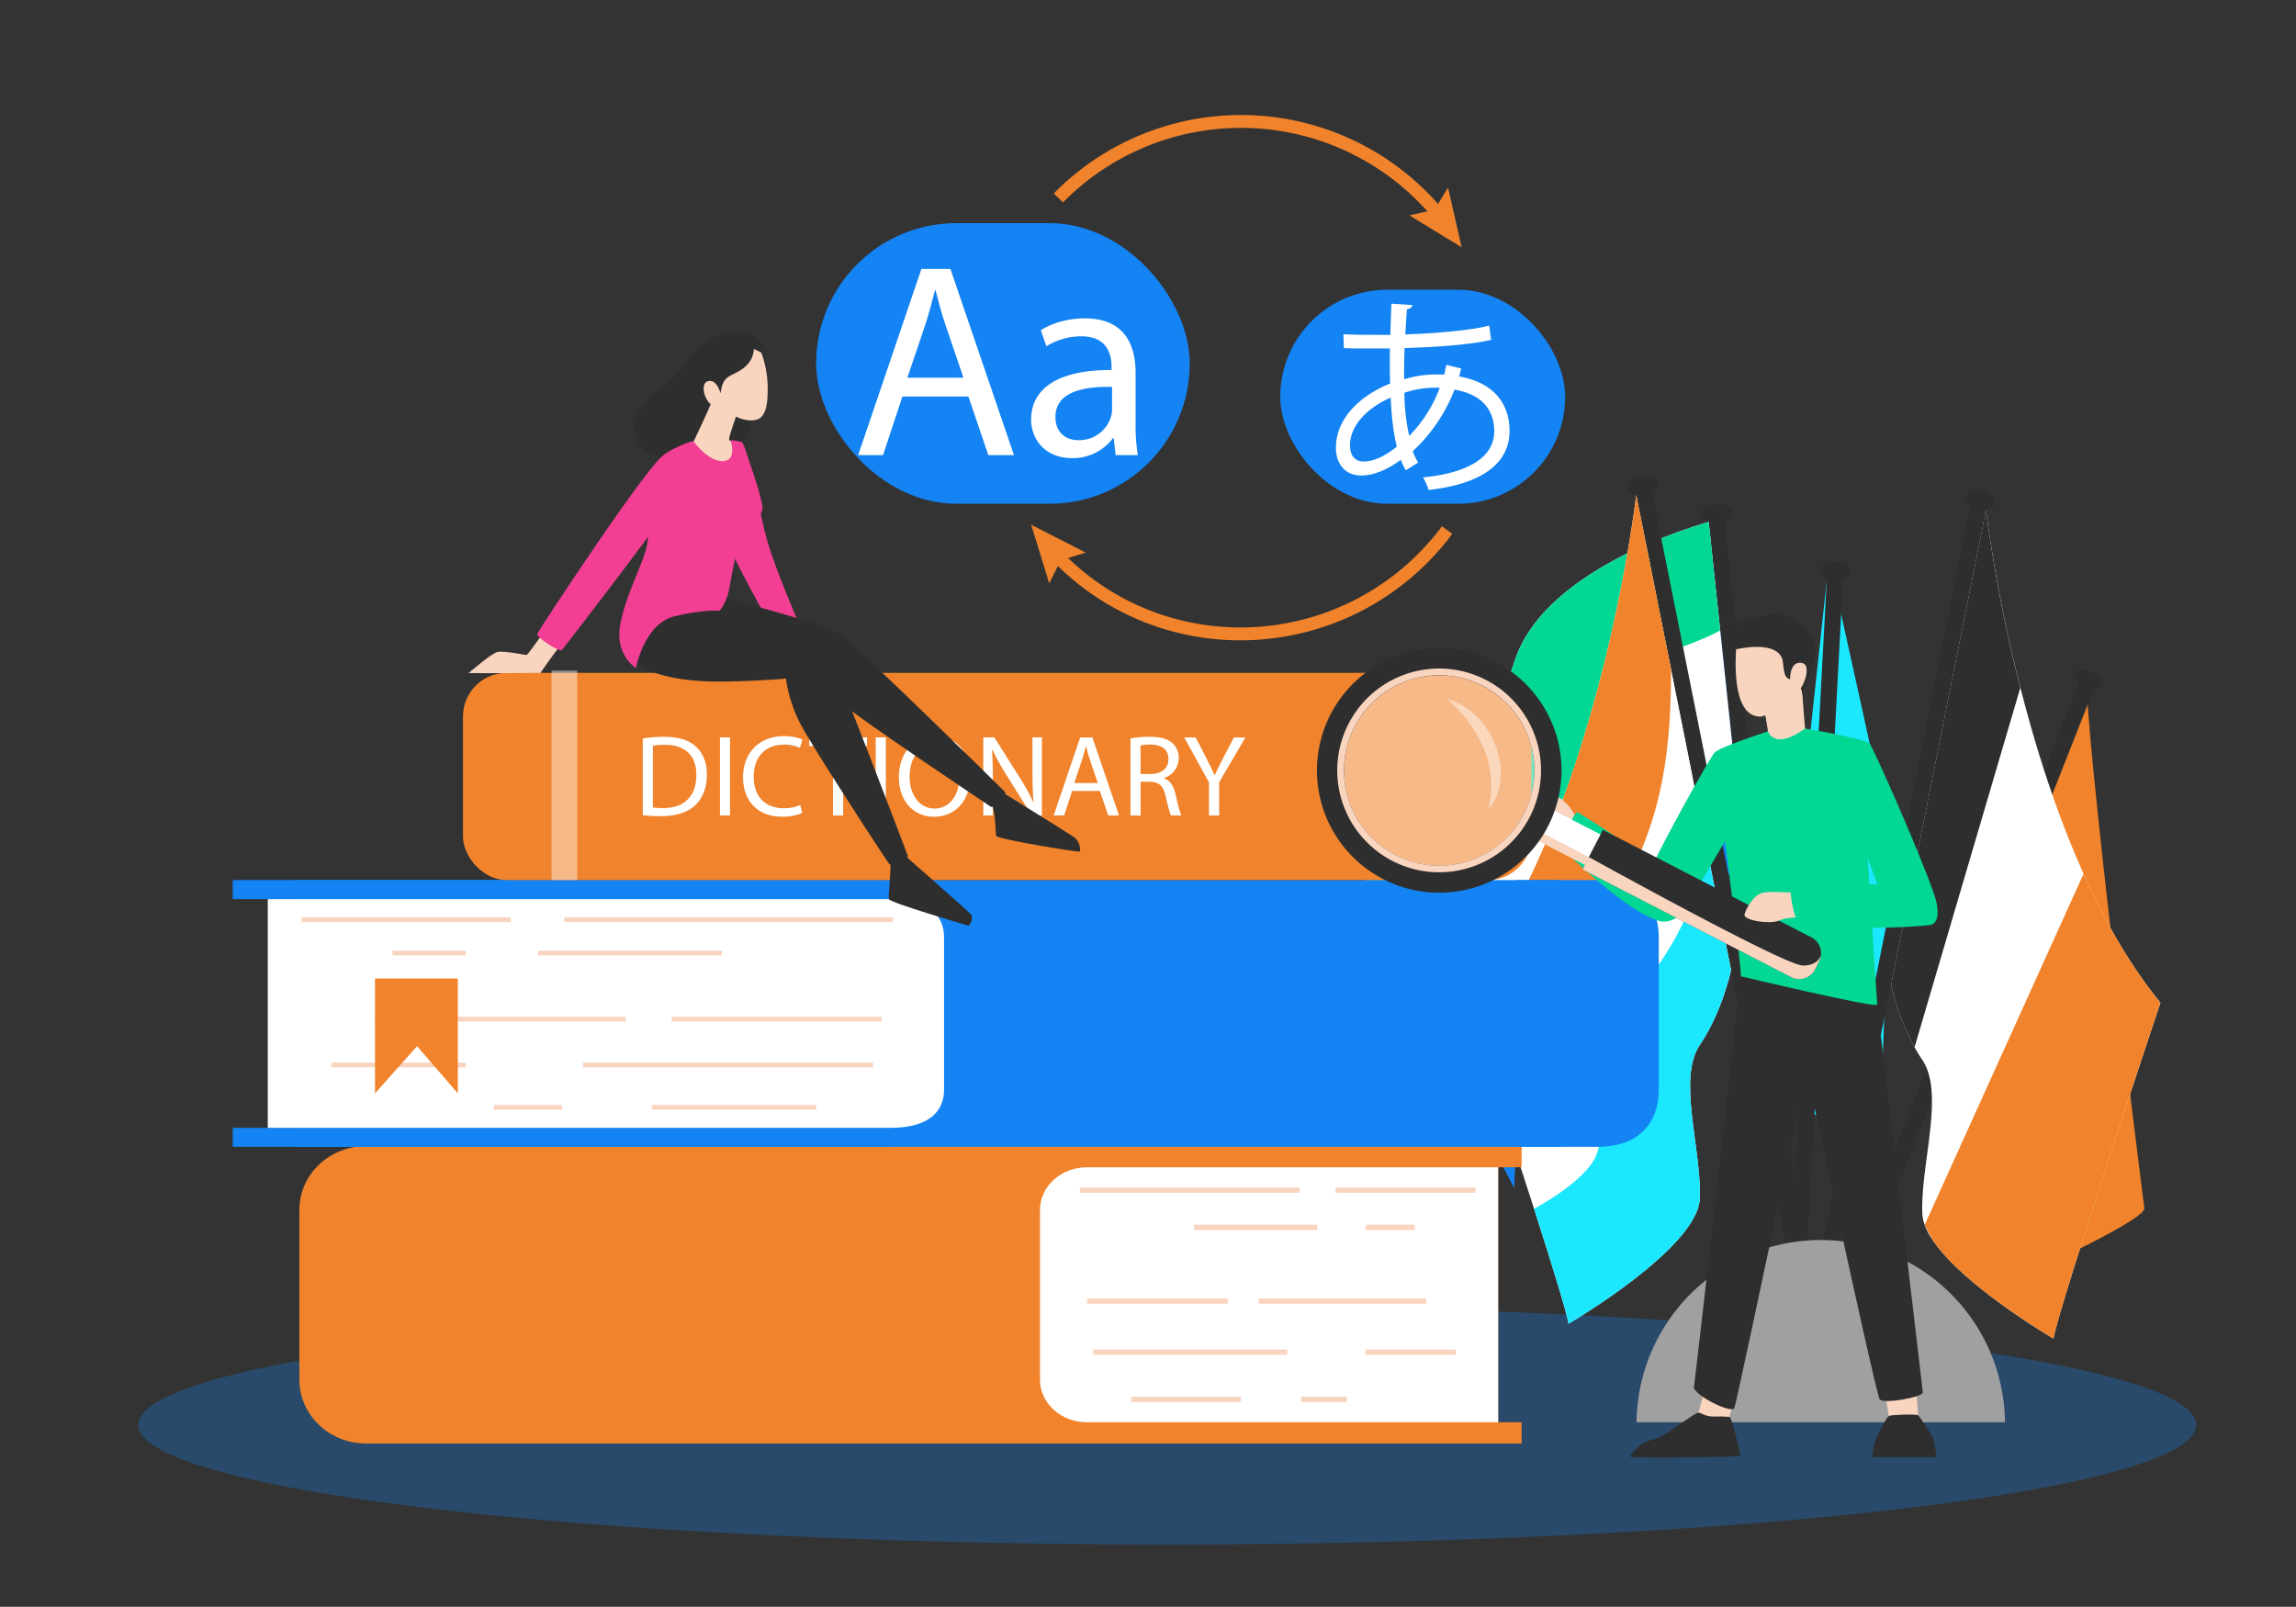 <svg xmlns="http://www.w3.org/2000/svg" viewBox="0 0 1113 779"><rect x="0" y="0" width="1113" height="779" fill="#333333" stroke="none"/><defs><style>.cls-1{isolation:isolate;}.cls-2,.cls-5{fill:#1483f3;}.cls-2{opacity:0.29;}.cls-3{fill:#1be7ff;}.cls-4{fill:#2e2e2e;}.cls-11,.cls-6{fill:#fff;}.cls-7{fill:#02d794;}.cls-8{fill:#f0832b;}.cls-9{fill:#a0a0a0;}.cls-10,.cls-13{fill:#f9d5c0;}.cls-11{opacity:0.44;}.cls-12{fill:#f23f93;}.cls-13{mix-blend-mode:multiply;}</style></defs><g class="cls-1"><g id="Layer_1" data-name="Layer 1"><ellipse class="cls-2" cx="565.82" cy="690.8" rx="498.82" ry="58.04"/><path class="cls-3" d="M889.73,285.32S917.17,407.83,916.67,411s-5.95,155-5.95,155l-51.38-42.6,26.22-242.09Z"/><rect class="cls-4" x="848.7" y="244.43" width="7.85" height="401.48" transform="translate(-42.23 92.5) rotate(-6.06)"/><path class="cls-4" d="M824.29,249.57c-.26-2.47,2.88-4.82,7-5.26s7.7,1.2,8,3.67-2.88,4.82-7,5.26S824.56,252,824.29,249.57Z"/><path class="cls-5" d="M846.88,428.24c-22.69-15.73-36,9.62-43.67,26.47-12.59,27.69-41,29.76-50.4,49.44-20.24,42.52-18.71,71-18.67,72L708.8,528.17l-26.18-49.55-21.3-40.8s-.55-42.09,27.57-63.1C719,352.2,723.7,352.49,734.41,320s53.53-54.87,93.87-67l5.59,52.63v0l6.43,60.53Z"/><path class="cls-6" d="M840.3,366.2c-28.39,9-36.13,32.19-42.29,47.39s-30.89,22.8-47.13,34.23c-15.55,10.94-40,74.94-42.08,80.35l-26.18-49.55-21.3-40.8s-.55-42.09,27.57-63.1C719,352.2,723.7,352.49,734.41,320s53.53-54.87,93.87-67l5.59,52.63v0Z"/><path class="cls-7" d="M833.87,305.65v0c-18.88,10.57-46.45,12.36-55.31,40s-18.07,46-47.37,61.43-48.57,71.48-48.57,71.48l-21.3-40.8s-.55-42.09,27.57-63.1C719,352.2,723.7,352.49,734.41,320s53.53-54.87,93.87-67Z"/><rect class="cls-4" x="916.97" y="235.53" width="7.85" height="401.48" transform="translate(103.3 -171.94) rotate(11.3)"/><rect class="cls-4" x="875.27" y="273.22" width="7.85" height="401.48" transform="translate(26.52 -46.21) rotate(3.06)"/><path class="cls-8" d="M1011.4,332.49c3.1,56.62,27.29,247,28.07,253.26s-67.55,36.68-67.55,36.68L951.44,495.24Z"/><rect class="cls-4" x="831.01" y="228.34" width="7.85" height="401.48" transform="translate(1737.74 686.3) rotate(168.7)"/><path class="cls-6" d="M824,580.91c-.78,24.19-63.66,60.87-63.66,60.87-.6-4.64-7.82-28-16.7-55.75-4.06-12.65-8.46-26.19-12.72-39.25-2.08-6.37-4.14-12.62-6.1-18.6-9.07-27.58-16.31-49.24-16.31-49.24C774.88,398,793.17,240,793.17,240l12.76,63.9h0l4.12,20.65,17.17,85.9,11.94,59.78S835,490.39,824,506.61,824.82,556.72,824,580.91Z"/><ellipse class="cls-4" cx="796.25" cy="235.4" rx="7.53" ry="4.49" transform="translate(-30.69 160.53) rotate(-11.3)"/><polygon class="cls-4" points="895.19 637.89 887.88 635.02 1010.1 325.09 1017.41 327.96 895.19 637.89"/><path class="cls-9" d="M971.92,689.54H793.33a89.3,89.3,0,0,1,178.59,0Z"/><path class="cls-6" d="M1047.28,486.12S997.07,636.46,995.46,649c0,0-43.43-25.33-58.55-47.77a33.89,33.89,0,0,1-3.89-7.32,1.17,1.17,0,0,1,0-.11,18.31,18.31,0,0,1-1.18-5.67c-.78-24.19,10.92-58.09,0-74.3-1.34-2-2.58-4-3.72-6.07a121.37,121.37,0,0,1-11.39-30.26l46-230.22a727.08,727.08,0,0,0,16.7,86.21v0c7.22,28.35,17.18,60.27,30.59,90.1h0C1020.26,446.51,1032.59,468.2,1047.28,486.12Z"/><ellipse class="cls-4" cx="959.58" cy="242.59" rx="4.49" ry="7.53" transform="translate(533.74 1136.07) rotate(-78.7)"/><ellipse class="cls-4" cx="889.73" cy="276.73" rx="4.49" ry="7.53" transform="translate(565.95 1150.44) rotate(-86.94)"/><ellipse class="cls-4" cx="1012.77" cy="329.02" rx="3.73" ry="7.53" transform="translate(337.2 1152.16) rotate(-68.62)"/><path class="cls-4" d="M979.36,333.45v0L928.09,507.72h0a121.37,121.37,0,0,1-11.39-30.26l46-230.22A727.08,727.08,0,0,0,979.36,333.45Z"/><path class="cls-8" d="M1047.28,486.12S997.07,636.46,995.46,649c0,0-43.43-25.33-58.55-47.77-2.16-4.05-3.61-6.79-3.89-7.32l0-.1h0l77-170.18C1020.26,446.51,1032.59,468.2,1047.28,486.12Z"/><path class="cls-8" d="M785.86,431.76c-26.51,45.59-54.9,115-54.9,115-2.08-6.37-4.14-12.62-6.1-18.6-9.07-27.58-16.31-49.24-16.31-49.24C774.88,398,793.17,240,793.17,240l12.76,63.9h0l4.12,20.65C810.05,361,806.67,396,785.86,431.76Z"/><path class="cls-3" d="M824,580.91c-.78,24.19-63.66,60.87-63.66,60.87-.6-4.64-7.82-28-16.7-55.75h0s25-13.1,30.17-26c6.52-16.43,1.87-57.75,19.47-78.5,17.26-20.35,28.75-40.83,33.9-71l11.94,59.78S835,490.39,824,506.61,824.82,556.72,824,580.91Z"/><path class="cls-8" d="M707.86,555.62V699.84H177.51c-17.89,0-32.39-13.83-32.39-30.9V586.52c0-17.07,14.5-30.9,32.39-30.9Z"/><path class="cls-8" d="M726.25,565.92V689.54h11.37v10.3H526.88c-18.81,0-34.1-13.83-34.1-30.9V586.52c0-17.07,15.29-30.9,34.1-30.9H737.62v10.3Z"/><path class="cls-6" d="M526.88,689.54c-12.54,0-22.74-9.24-22.74-20.6V586.52c0-11.36,10.2-20.6,22.74-20.6H726.25V689.54Z"/><rect class="cls-10" x="523.45" y="575.74" width="106.55" height="2.58"/><rect class="cls-10" x="647.41" y="575.74" width="67.84" height="2.58"/><rect class="cls-10" x="578.86" y="593.77" width="59.67" height="2.58"/><rect class="cls-10" x="661.97" y="593.77" width="23.8" height="2.58"/><rect class="cls-10" x="527" y="629.5" width="68.19" height="2.58"/><rect class="cls-10" x="610.11" y="629.5" width="81.33" height="2.58"/><rect class="cls-10" x="661.97" y="654.29" width="43.69" height="2.58"/><rect class="cls-10" x="529.84" y="654.29" width="94.12" height="2.58"/><rect class="cls-10" x="548.31" y="677.15" width="53.28" height="2.58"/><rect class="cls-10" x="630.71" y="677.15" width="22.2" height="2.58"/><path class="cls-5" d="M142.11,426.67V556H774.23c21.08,0,29.87-12.39,29.87-27.71V454.4c0-15.32-8.79-27.73-29.87-27.73Z"/><path class="cls-5" d="M181.61,435.91V546.78h-68.8V556H427.66c28.1,0,42.42-12.41,42.42-27.72V454.39c0-15.31-14.32-27.71-42.42-27.71H112.81v9.23Z"/><path class="cls-6" d="M431.75,546.78c19,0,25.89-8.29,25.89-18.48V454.39c0-10.19-6.91-18.48-25.89-18.48H129.81V546.78Z"/><rect class="cls-10" x="273.59" y="444.72" width="159.19" height="2.31"/><rect class="cls-10" x="146.24" y="444.72" width="101.35" height="2.31"/><rect class="cls-10" x="260.86" y="460.89" width="89.14" height="2.31"/><rect class="cls-10" x="190.28" y="460.89" width="35.55" height="2.31"/><rect class="cls-10" x="325.59" y="492.93" width="101.88" height="2.31"/><rect class="cls-10" x="181.79" y="492.93" width="121.51" height="2.31"/><rect class="cls-10" x="160.57" y="515.16" width="65.27" height="2.31"/><rect class="cls-10" x="282.61" y="515.16" width="140.62" height="2.31"/><rect class="cls-10" x="316.04" y="535.66" width="79.59" height="2.31"/><rect class="cls-10" x="239.37" y="535.66" width="33.16" height="2.31"/><path class="cls-5" d="M733.3,556h22.88a40.21,40.21,0,0,0,1.67-12.08V438.83a35.62,35.62,0,0,0-2-12.16H734.44a10.58,10.58,0,0,1,2.81,1.79c2.39,2.16,3.55,5.57,3.55,10.37v105.1C740.8,549.56,740.8,554,733.3,556Z"/><rect class="cls-8" x="224.42" y="326.21" width="517.95" height="100.47" rx="21.12"/><rect class="cls-11" x="267.35" y="325.09" width="12.49" height="101.58"/><polygon class="cls-8" points="181.79 474.42 181.79 530.09 202.17 507.2 221.94 530.09 221.94 474.42 181.79 474.42"/><path class="cls-6" d="M311.6,358a69.73,69.73,0,0,1,10.39-.79c7,0,12,1.63,15.34,4.72s5.33,7.47,5.33,13.59-1.91,11.24-5.45,14.72-9.38,5.45-16.74,5.45a79,79,0,0,1-8.87-.45Zm4.88,33.48a31.48,31.48,0,0,0,4.95.28c10.45,0,16.12-5.84,16.12-16.07.06-8.93-5-14.6-15.34-14.6a28,28,0,0,0-5.73.5Z"/><path class="cls-6" d="M353.9,357.51v37.86H349V357.51Z"/><path class="cls-6" d="M388.9,394.14a24.23,24.23,0,0,1-10,1.8c-10.67,0-18.71-6.75-18.71-19.16,0-11.86,8-19.89,19.78-19.89,4.72,0,7.69,1,9,1.69l-1.18,4a17.82,17.82,0,0,0-7.64-1.58c-8.88,0-14.78,5.68-14.78,15.62,0,9.27,5.34,15.22,14.55,15.22a19.5,19.5,0,0,0,8-1.57Z"/><path class="cls-6" d="M403.79,361.67H392.28v-4.16h28v4.16H408.74v33.7h-4.95Z"/><path class="cls-6" d="M429.41,357.51v37.86h-4.89V357.51Z"/><path class="cls-6" d="M470.31,376.05c0,13-7.92,19.94-17.58,19.94-10,0-17-7.75-17-19.21,0-12,7.47-19.89,17.58-19.89C463.62,356.89,470.31,364.81,470.31,376.05Zm-29.38.62c0,8.09,4.38,15.33,12.08,15.33s12.13-7.13,12.13-15.73c0-7.52-3.93-15.39-12.08-15.39S440.93,368.35,440.93,376.67Z"/><path class="cls-6" d="M476.66,395.37V357.51H482l12.13,19.16a106.41,106.41,0,0,1,6.8,12.3l.11-.06c-.45-5.05-.56-9.66-.56-15.56V357.51h4.61v37.86h-4.94l-12-19.21a119.89,119.89,0,0,1-7.07-12.64l-.17.06c.28,4.77.39,9.32.39,15.61v16.18Z"/><path class="cls-6" d="M519.75,383.46l-3.93,11.91h-5.05l12.86-37.86h5.9l12.92,37.86h-5.22l-4.05-11.91Zm12.42-3.82-3.71-10.89c-.84-2.48-1.4-4.72-2-6.91h-.12c-.56,2.24-1.18,4.55-1.91,6.85l-3.7,10.95Z"/><path class="cls-6" d="M548,358a50.47,50.47,0,0,1,9.38-.79c5.22,0,8.59.95,11,3.09a9.42,9.42,0,0,1,3,7.19,10,10,0,0,1-7.13,9.66v.17c2.92,1,4.66,3.71,5.56,7.64,1.23,5.28,2.13,8.93,2.92,10.39h-5.06c-.62-1.06-1.46-4.32-2.52-9-1.13-5.23-3.15-7.19-7.59-7.36H552.9v16.4H548Zm4.88,17.24h5c5.22,0,8.53-2.86,8.53-7.19,0-4.89-3.54-7-8.71-7.08a20.43,20.43,0,0,0-4.83.45Z"/><path class="cls-6" d="M586.05,395.37V379.31l-12-21.8h5.56L585,368c1.46,2.86,2.58,5.17,3.76,7.81h.11c1.07-2.47,2.36-4.95,3.82-7.81l5.45-10.45h5.56L591,379.25v16.12Z"/><rect class="cls-5" x="395.63" y="108.18" width="181.09" height="136.05" rx="67.96"/><rect class="cls-5" x="620.61" y="140.47" width="138.12" height="103.77" rx="51.88"/><path class="cls-6" d="M437.44,192.24l-9.37,28.39H416l30.66-90.25h14.06l30.8,90.25H479.09l-9.65-28.39Zm29.6-9.1-8.84-26c-2-5.89-3.35-11.25-4.69-16.47h-.27c-1.34,5.36-2.81,10.85-4.55,16.34l-8.84,26.11Z"/><path class="cls-6" d="M540.82,220.63l-.94-8.17h-.4a24.14,24.14,0,0,1-19.82,9.64c-13.12,0-19.82-9.24-19.82-18.61,0-15.67,13.93-24.24,39-24.1v-1.34c0-5.36-1.47-15-14.73-15a32.32,32.32,0,0,0-16.87,4.82l-2.68-7.76c5.36-3.49,13.12-5.76,21.29-5.76,19.82,0,24.64,13.52,24.64,26.51V205.1a91.62,91.62,0,0,0,1.07,15.53Zm-1.74-33.07c-12.86-.27-27.45,2-27.45,14.59,0,7.64,5.08,11.25,11.11,11.25a16.13,16.13,0,0,0,15.67-10.85,12.3,12.3,0,0,0,.67-3.75Z"/><path class="cls-6" d="M708.3,178.64c-.31,1.32-.61,2.64-1,3.86,17.87,3.15,24.47,14.32,24.47,26.3,0,16.15-13.81,25.89-39.19,28.74a39.83,39.83,0,0,0-2.74-6.1c21-2,34.52-9.34,34.52-22.44v-.71c-.51-11.78-8.43-17.56-19.29-19.39a80.27,80.27,0,0,1-20.21,29.85,23.09,23.09,0,0,0,2.64,5.48l-6,3.76a27,27,0,0,1-2.44-5.08c-8.12,6-14.62,7.62-19.19,7.62-8.12,0-12.28-6-12.28-13.5,0-14,11.57-25.19,26.3-31.08-.21-5.28-.21-11.06-.11-17-17.15,0-19,0-22.33-.21l-.21-6.7c5.18.31,14,.31,22.75.31.1-4.67.3-10.36.51-15.13l10.15.71c-.1,1-1.12,1.83-2.64,2-.31,3.76-.51,8.43-.81,12.18,11.07-.3,30.46-1.62,40.71-4.26l.92,6.9c-10.77,2.64-30.36,3.66-41.94,4-.2,5.28-.3,10.36-.2,15.13a52.89,52.89,0,0,1,15.23-2.33c1.52,0,2.84,0,4.16.1.41-1.63.71-3.15,1-4.77Zm-31.17,37.88c-1.63-6.3-2.54-14.32-3-23.76-11.07,4.87-19.7,13.3-19.7,23.15,0,6,3.35,8,7,7.82C666.26,223.63,671.74,220.88,677.13,216.52ZM697.94,188a47.18,47.18,0,0,0-17.16,2.43,97.74,97.74,0,0,0,2.34,20.92A66.64,66.64,0,0,0,697.94,188Z"/><path class="cls-8" d="M695.47,106.6a121.11,121.11,0,0,0-180.2-8.44l-4.45-4.38a127.34,127.34,0,0,1,189.49,8.88Z"/><polygon class="cls-8" points="683.18 104.41 695.43 101.65 701.95 90.91 708.56 119.91 683.18 104.41"/><path class="cls-8" d="M601.59,310.44a126.2,126.2,0,0,1-92.2-39.51l4.52-4.31a120,120,0,0,0,87.68,37.57A121.68,121.68,0,0,0,699,255.12l5,3.71A128,128,0,0,1,601.59,310.44Z"/><polygon class="cls-8" points="526.31 267.91 514.3 271.59 508.61 282.78 499.84 254.37 526.31 267.91"/><path class="cls-4" d="M342.34,165.77c-11,8-10.94,14.47-19,20.17s-16.76,13-15.62,23.14,9.24,13.22,19.38,12.88,29.75-3.42,33.74-8.21,3.08-13.3.46-16.11S342.34,165.77,342.34,165.77Z"/><path class="cls-10" d="M357.05,201.21c-2.11,6.16-4.1,11.74-3.53,12.2s4.11.8,4.22,1.48,5.58,9.46-5.36,10.94-17.78-9.11-17.21-9.8,11.28-23.37,11.28-25.19S358.35,197.42,357.05,201.21Z"/><path class="cls-12" d="M359.56,214.32c3.3,3.53,8.81,35.68,12.55,48.5s14.69,38.47,14.69,38.47l-17.18-5.13s-15.48-27.87-15.82-31.46S359.56,214.32,359.56,214.32Z"/><path class="cls-10" d="M367,166.22a49.9,49.9,0,0,1,5.13,20.86c.11,6.61-.23,14-4.45,16s-12.2,0-18.46-6.84-9.12-21,0-27.25S365.1,162.61,367,166.22Z"/><path class="cls-4" d="M349.36,190.58c.4-3.84,1.42-6.81,4.73-8.52s10.83-4.44,11.4-12.88l3.53,1.74s4.56-8.69-12-10.06S330.61,179,333.68,187.31,349.36,190.58,349.36,190.58Z"/><path class="cls-4" d="M431.58,419c.45,3.11-1.16,15.43-.61,17s37.8,12.68,38.46,12.78,2.52-3.51,1.42-5.22-31.42-27.8-32.08-28.86S431.19,416.37,431.58,419Z"/><path class="cls-4" d="M481.21,391.17c1.29,3.61,1.45,12.4,1.62,14s39.22,8,40.37,7.67-.16-5.27-2.14-6.71-35.76-22.37-35.76-22.37Z"/><path class="cls-10" d="M272.7,311.78c-4.22,4.79-10.71,14.48-10.71,14.48s-35.45.22-34.88,0,10.82-9.35,14-10.15,13.45,1.6,14.24,1.37,9.81-13.34,9.81-13.34Z"/><path class="cls-4" d="M350.79,289.66c19.87,5.42,49.75,13.51,55.9,17.35s80,76.26,80.64,77.12-5.27,8.09-7,7-67.24-45-71.41-49.64-38.67-31.74-47.9-31.11-36.48-8.94-37.14-10.86S350.79,289.66,350.79,289.66Z"/><path class="cls-4" d="M308.31,321.6c9.17,6.5,24.68,8.84,40.11,8.84S381,329,381,329a68.2,68.2,0,0,0,7.69,23.22c6.6,12.14,41.53,65.83,42.41,66.68s9.23-3,9-3.83-36.25-95.45-38.45-97.79-50.1-19.92-54.28-21.68-23.95-5.37-31,1.44S308.31,321.6,308.31,321.6Z"/><path class="cls-10" d="M349.36,190.58c-1.06-2.6-2.49-6.49-6-5.81s-2.49,6.92,0,10,4.69,3.23,5.7,2.51S350.34,193,349.36,190.58Z"/><path class="cls-12" d="M336.23,214c-.49-.67-10.73,3.52-14,6.26s-7.27,34.88-8.47,43.26-9.91,23.25-13,38.64,7.52,21.71,7.52,21.71,3.93-21.54,18.81-25.13,21-2.4,21.71-2.74,3.59-4.78,4.62-10.08S357.08,264,359.2,262s9.78-11.12,10.4-15.22-9.36-32-10-32.43-5.87-1.23-5.47-.67,2.11,7-1,9.11S343,223.07,336.23,214Z"/><path class="cls-12" d="M322.26,220.25c8.28-3.28,10.85,9,10.17,13.65s-59,80-60,81.24-12.66-6.15-12-7.86S315.33,223,322.26,220.25Z"/><path class="cls-10" d="M875.32,355.53c-.85-5.94-2.4-31.68-2.4-31.68s-11.43,5-15.81,13a12.05,12.05,0,0,0-1.57,7.88c.23,1.49,1.82,12.12,2,13.2C858,361.49,876.16,361.48,875.32,355.53Z"/><path class="cls-10" d="M841.35,677.58c-2.62,7.6-4.24,12.5-4.24,15.29,0,.67-15-4.22-15-4.22a185.32,185.32,0,0,0,5-18.71C828.67,661.69,843.16,672.3,841.35,677.58Z"/><path class="cls-10" d="M914,676.28c.92,6.85,2.67,16,3.4,19.06.57,2.4,14,.85,13.45-1.32-1-4.23-1.71-16.92-1.74-18.13S913.78,674.74,914,676.28Z"/><path class="cls-13" d="M855.54,344.73c.23,1.49.65,4.25.8,5.32,5.66-1.31,10-8.87,11.59-12.89l-10.82-.31A12.05,12.05,0,0,0,855.54,344.73Z"/><path class="cls-10" d="M841.86,311.3c-.61,6.53-2.87,36,11.35,36.13,2.8,0,11.75-4.88,14.71-10.26s4.86-15.74,1.22-23S842.69,302.23,841.86,311.3Z"/><path class="cls-4" d="M844.79,464.62c-1.37,13.45-23,204-23.62,207.73s18.18,13.31,19.56,10.28S888.2,459.92,888.2,459.92Z"/><path class="cls-4" d="M863.81,457.83c1.62,16.47,45.14,216.37,47.31,220.5,1.39,2.64,21.23-1,21-3.29S907,461.53,907,461.53Z"/><path class="cls-4" d="M867.71,329.29c-2.77-.66-2.86-3.54-3.49-8.58s-6.6-9.2-22.6-5.94c-1.49.3-9.48-7.42,1.41-12.68,5.93-2.87,19.07-6.92,27.52-1.67,4.88,3,10,10.74,9.69,15.36s-6.47,21.2-6.47,21.2S873.53,330.67,867.71,329.29Z"/><path class="cls-10" d="M764.51,397.25c-2.48-4.53-3.64-7.39-9.93-11.29s-11.49-4.06-11.79-2.79,3.27,14.21,5.19,16.19,12,8.41,13.61,8.41h11.25l-5.74-9.2Z"/><path class="cls-7" d="M830.92,365c-11.19,18-32.63,58.22-36,67.87-2.57,7.34,17.57,15.84,20.55,10.62S835,409.61,836.82,406.9,830.92,365,830.92,365Z"/><path class="cls-7" d="M820.49,435.93c4.24-8.11-9.93-11.33-28.19-24.08s-25.78-16.84-27.41-18-9.74,16.74-7.74,17.66c1.48.69,30.07,30.09,47.22,35C810.26,448.17,816.76,443.07,820.49,435.93Z"/><path class="cls-7" d="M906.61,360.72c9.29,19,29.67,66.54,32,76.49,1.8,7.57-20.43,11.42-22.86,5.93s-13.18-35-14.69-37.92S906.61,360.72,906.61,360.72Z"/><path class="cls-10" d="M867.78,328.13c.28-3.74,1.74-7.68,6-6.65s.83,11.21-1.67,13S867.47,332.14,867.78,328.13Z"/><path class="cls-7" d="M857,354.53s2.9,9.63,18-1.32c0,0,30.35,5,31.56,7.51s-1.34,33-2.15,39.49C904.28,401.7,910,487,910,487c.43,2.23-66.12-13.69-66.12-13.69.47-4.51-12.81-105.24-13.15-107.74S855.19,355.34,857,354.53Z"/><rect class="cls-6" x="754.32" y="392.15" width="16.52" height="29.79" transform="translate(51.27 898.21) rotate(-62.72)"/><path class="cls-4" d="M777,402.33l101.12,52.15a8.61,8.61,0,0,1,4.63,8.41.15.15,0,0,0,0,.07,8.6,8.6,0,0,1-.91,3.11l-2,3.9a8.19,8.19,0,0,1-1,1.54,8.61,8.61,0,0,1-10.58,2.17L767.1,421.52Z"/><polyline class="cls-13" points="770.2 415.5 768.26 419.26 745.55 407.55 747.49 403.79"/><path class="cls-13" d="M882.74,463a8.6,8.6,0,0,1-.91,3.11l-2,3.9a8.19,8.19,0,0,1-1,1.54,8.61,8.61,0,0,1-10.58,2.17L767.1,421.52l3.1-6s95,52.63,103.75,52.6C881.28,468.08,882.58,463.66,882.74,463Z"/><path class="cls-11" d="M727.57,421.53a56.56,56.56,0,1,1,18.08-77.92A56.56,56.56,0,0,1,727.57,421.53Z"/><path class="cls-4" d="M748,342.18a59.28,59.28,0,1,0-19,81.67A59.3,59.3,0,0,0,748,342.18ZM658.48,398a46.16,46.16,0,1,1,63.58,14.76A46.16,46.16,0,0,1,658.48,398Z"/><path class="cls-13" d="M739.56,347.41a49.39,49.39,0,1,0-15.79,68A49.38,49.38,0,0,0,739.56,347.41Zm-17.5,65.3a46.16,46.16,0,1,1,14.76-63.6A46.16,46.16,0,0,1,722.06,412.71Z"/><path class="cls-11" d="M721.51,392.6c13.59-16.46,2.93-47.07-19.9-53.81C719.73,355.51,726,373.48,721.51,392.6Z"/><path class="cls-10" d="M872.64,432.83c-6.36,0-14-.87-18.19,0s-8.11,7.67-8.77,10.52,12,4.84,16.61,3a20.16,20.16,0,0,1,10.5-1.25c2.59.22,15.41-8.51,15.41-8.51Z"/><path class="cls-7" d="M935.44,429.87c-2.74-4.27-64.77,1.57-66.8,1.61s2.45,19.21,4.61,18.72c1.59-.36,42.35.53,62.14-1.7C941.48,447.82,939.57,436.32,935.44,429.87Z"/><path class="cls-4" d="M838.5,687c1.48,1.48,5.15,18.2,5.15,18.81s-53.27,1.27-53.42.41,4.93-7.42,11.81-8.46c3.73-.56,19.8-13.14,21.36-12.9s3.25,2,7.77,1.9A52.88,52.88,0,0,1,838.5,687Z"/><path class="cls-4" d="M907.56,706.45c0-1.1,1.13-7.69,1.92-9.16s4.76-10.35,6.45-10.9,13-.87,13.86-.27,7.34,10.44,7.68,12.36,1.47,8,1.47,8Z"/></g></g></svg>